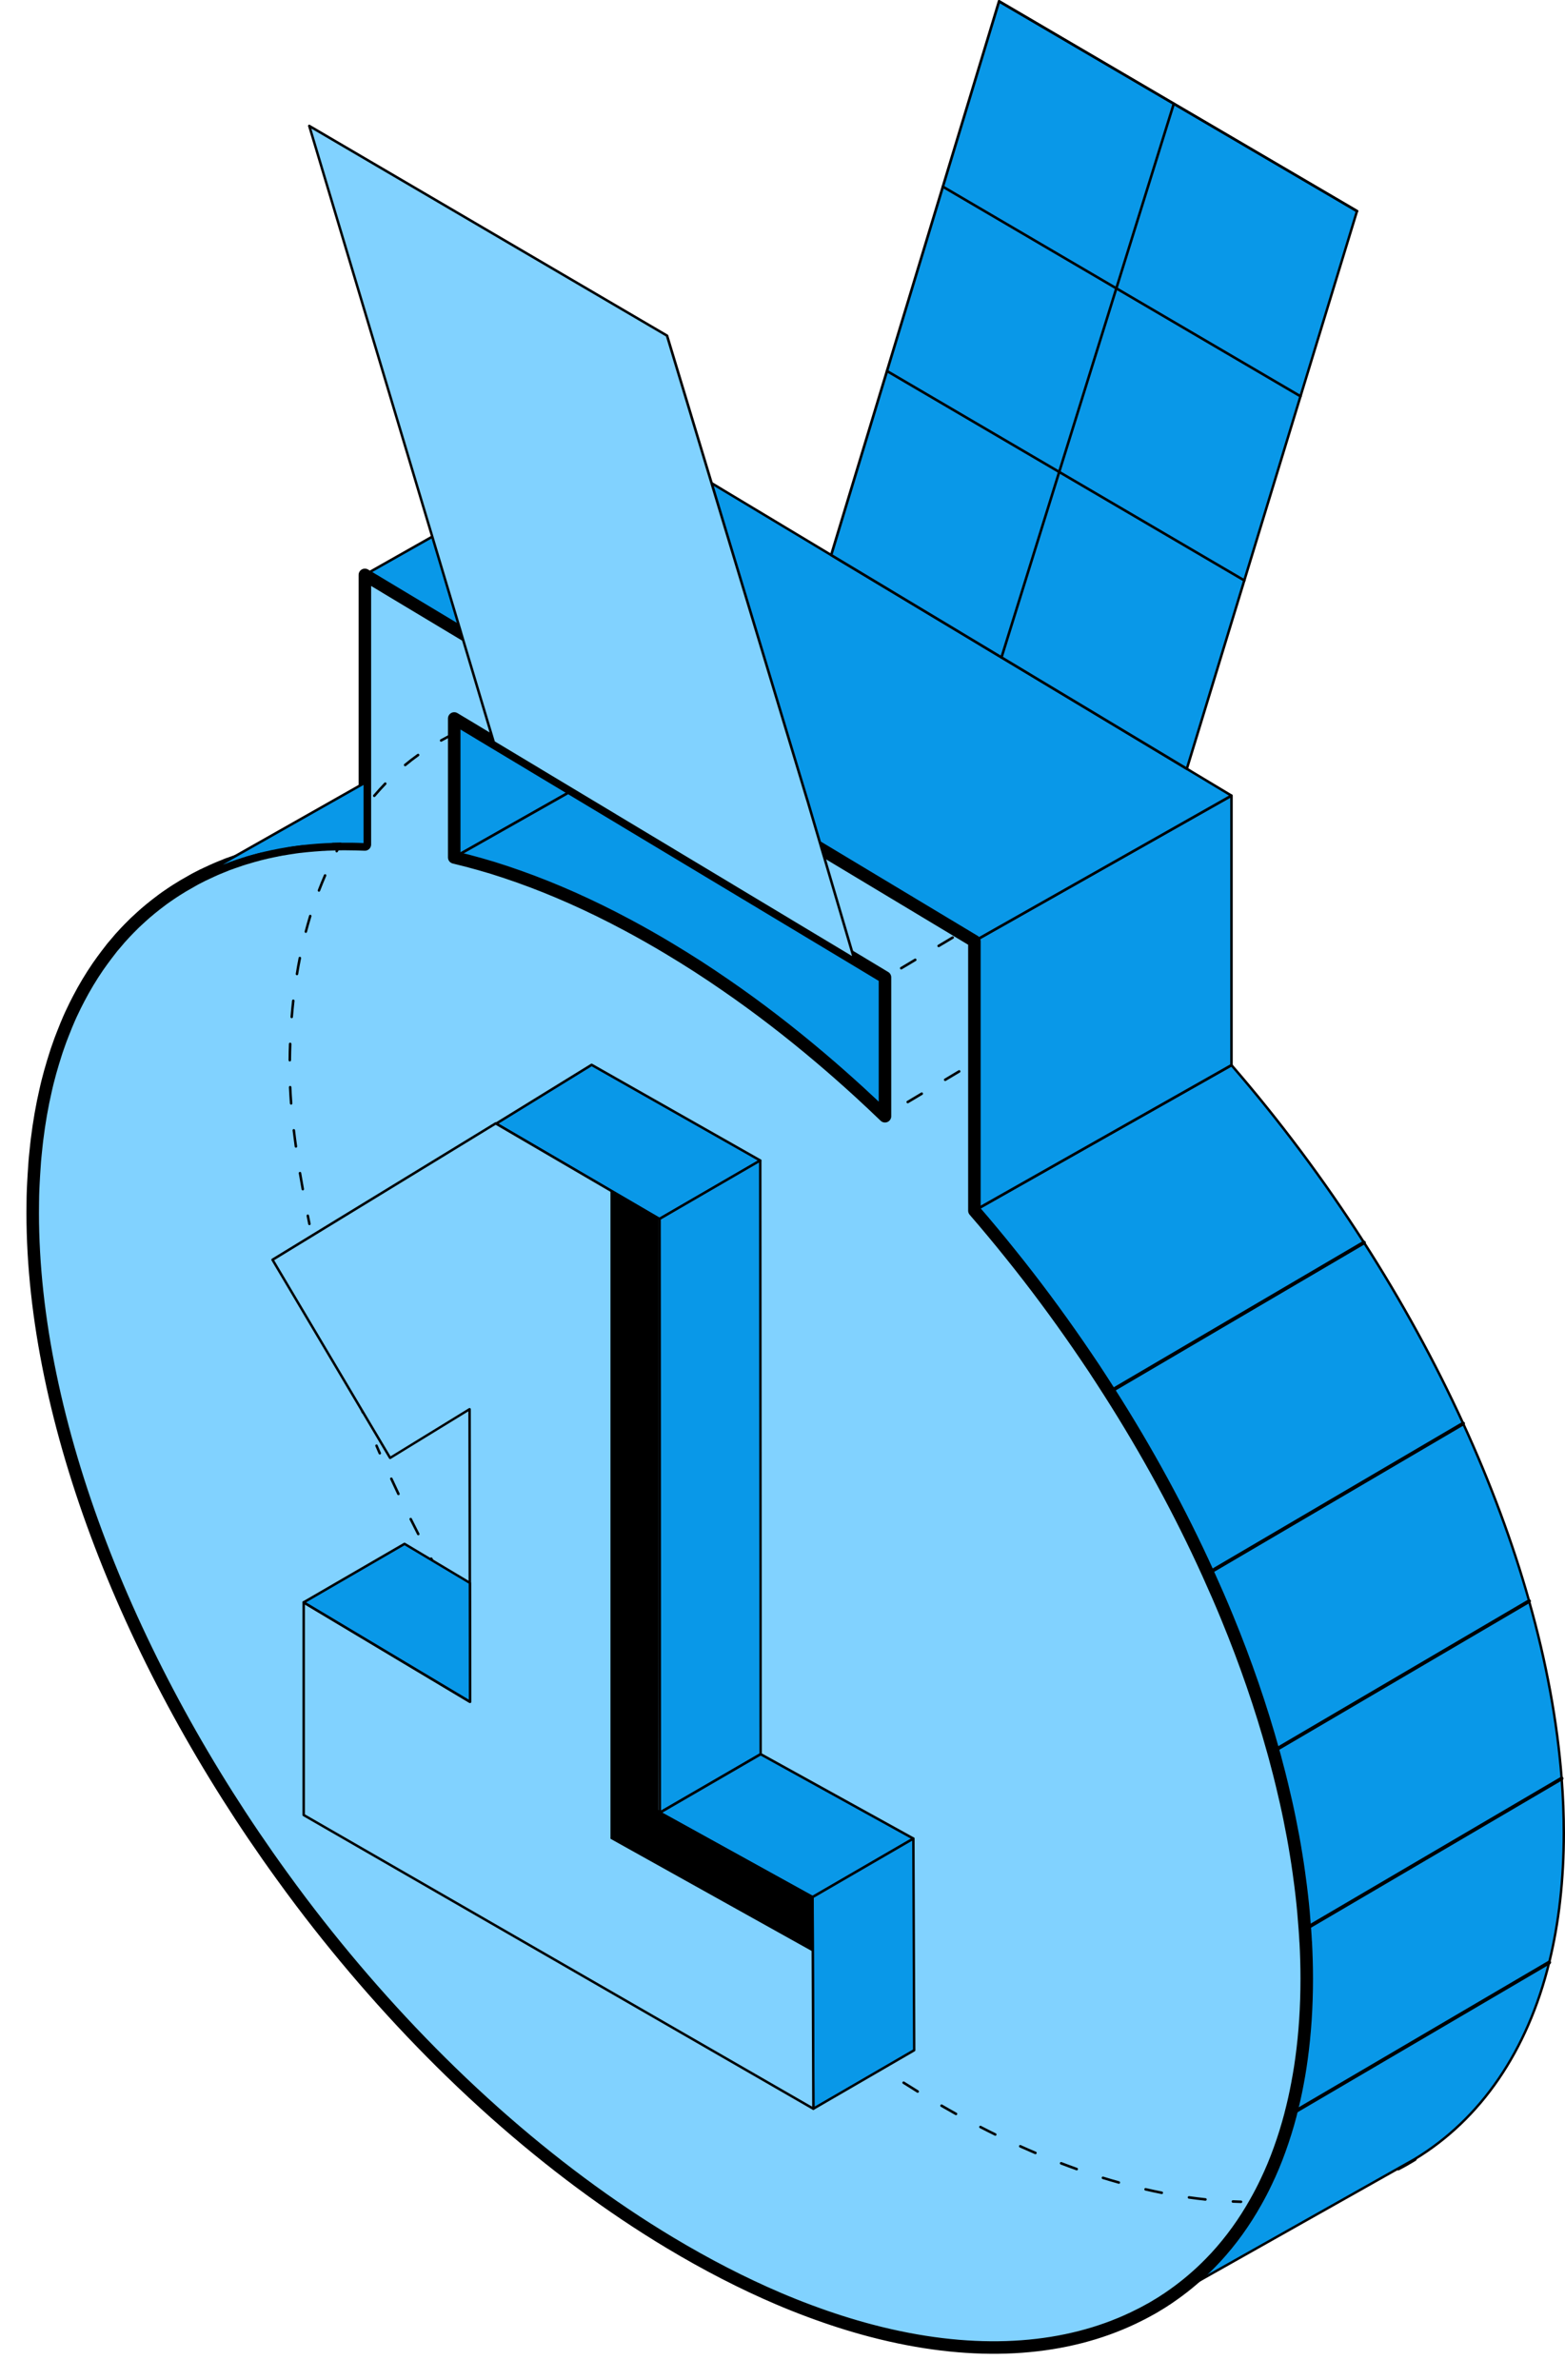 <?xml version="1.0" encoding="UTF-8"?> <svg xmlns="http://www.w3.org/2000/svg" width="50" height="76" viewBox="0 0 50 76" fill="none"><path d="M44.67 69.308C44.649 69.308 44.63 69.296 44.619 69.276C44.605 69.248 44.614 69.212 44.643 69.196L45.175 68.895C45.203 68.879 45.238 68.889 45.254 68.916C45.27 68.944 45.262 68.98 45.234 68.998C45.054 69.109 44.878 69.21 44.698 69.302C44.69 69.306 44.681 69.308 44.672 69.308H44.67Z" fill="black"></path><path d="M18.313 25.226L14.509 27.379V22.942L14.918 23.187L16.573 24.182L18.313 25.226Z" fill="#0998E8"></path><path d="M14.509 27.419C14.503 27.419 14.495 27.417 14.489 27.413C14.478 27.405 14.47 27.392 14.47 27.379V22.942C14.47 22.927 14.478 22.914 14.489 22.906C14.501 22.899 14.517 22.899 14.53 22.906L18.335 25.19C18.346 25.198 18.354 25.212 18.354 25.226C18.354 25.241 18.346 25.254 18.333 25.261L14.529 27.413C14.529 27.413 14.516 27.419 14.509 27.419ZM14.55 23.013V27.308L18.233 25.225L14.55 23.013Z" fill="black"></path><path d="M28.271 31.209V35.645C26.121 33.572 23.806 31.751 21.39 30.302C18.976 28.849 16.659 27.888 14.511 27.379L18.315 25.226L28.273 31.209H28.271Z" fill="#0998E8"></path><path d="M28.271 35.685C28.261 35.685 28.252 35.681 28.244 35.675C26.037 33.546 23.724 31.75 21.369 30.336C19.017 28.922 16.707 27.94 14.5 27.419C14.484 27.415 14.471 27.401 14.47 27.384C14.469 27.366 14.475 27.351 14.49 27.343L18.294 25.19C18.307 25.183 18.322 25.183 18.334 25.19L28.291 31.172C28.303 31.18 28.311 31.194 28.311 31.207V35.644C28.311 35.66 28.302 35.675 28.286 35.681C28.28 35.684 28.275 35.684 28.27 35.684L28.271 35.685ZM14.62 27.363C16.802 27.892 19.088 28.868 21.41 30.266C23.747 31.669 26.041 33.446 28.23 35.549V31.231L18.312 25.273L14.618 27.363H14.62Z" fill="black"></path><path d="M49.963 58.535C49.963 60.048 49.803 61.427 49.498 62.665C48.784 65.562 47.284 67.685 45.202 68.948L44.669 69.25H44.666L37.263 73.422C38.42 72.658 39.383 71.618 40.116 70.314C40.584 69.487 40.957 68.555 41.228 67.52C41.566 66.229 41.746 64.784 41.746 63.185C41.746 62.665 41.727 62.139 41.689 61.607C41.562 59.768 41.215 57.86 40.677 55.927C40.156 54.043 39.453 52.135 38.593 50.245C37.701 48.282 36.642 46.338 35.442 44.456C34.153 42.434 32.703 40.485 31.126 38.664L39.343 34.017C40.888 35.799 42.309 37.706 43.578 39.682C44.783 41.561 45.849 43.501 46.746 45.462C47.612 47.349 48.322 49.25 48.853 51.131C49.397 53.058 49.753 54.959 49.892 56.794C49.938 57.384 49.961 57.965 49.961 58.537L49.963 58.535Z" fill="#0998E8"></path><path d="M37.263 73.461C37.249 73.461 37.236 73.454 37.228 73.441C37.218 73.422 37.223 73.398 37.24 73.386C38.401 72.62 39.356 71.578 40.08 70.291C40.548 69.463 40.92 68.528 41.187 67.509C41.187 67.508 41.187 67.507 41.187 67.504C41.53 66.198 41.703 64.744 41.703 63.181C41.703 62.664 41.685 62.134 41.647 61.606C41.521 59.801 41.181 57.893 40.636 55.934C40.121 54.072 39.421 52.163 38.554 50.257C37.67 48.31 36.611 46.363 35.406 44.472C34.109 42.438 32.658 40.492 31.094 38.686C31.086 38.676 31.082 38.664 31.085 38.653C31.087 38.641 31.094 38.63 31.105 38.624L39.322 33.976C39.339 33.966 39.359 33.97 39.372 33.985C40.907 35.756 42.333 37.664 43.61 39.655C44.821 41.541 45.888 43.488 46.781 45.44C47.655 47.343 48.365 49.253 48.89 51.116C48.89 51.12 48.892 51.124 48.892 51.127C49.444 53.075 49.793 54.982 49.931 56.788C49.977 57.376 50 57.962 50 58.533C50 60.024 49.843 61.416 49.533 62.672C48.834 65.513 47.341 67.693 45.219 68.98L37.279 73.454C37.279 73.454 37.265 73.46 37.259 73.46L37.263 73.461ZM41.267 67.523C41.267 67.523 41.267 67.525 41.267 67.527C40.999 68.553 40.623 69.496 40.151 70.331C39.545 71.407 38.779 72.313 37.868 73.032L45.183 68.911C47.286 67.636 48.766 65.473 49.459 62.655C49.767 61.404 49.923 60.017 49.923 58.533C49.923 57.964 49.9 57.378 49.855 56.793C49.717 54.994 49.367 53.091 48.817 51.139C48.817 51.135 48.816 51.131 48.816 51.128C48.292 49.28 47.584 47.374 46.713 45.475C45.821 43.527 44.756 41.584 43.547 39.701C42.278 37.722 40.862 35.827 39.338 34.065L31.191 38.672C32.745 40.47 34.186 42.407 35.477 44.431C36.683 46.325 37.744 48.274 38.631 50.225C39.499 52.135 40.201 54.048 40.718 55.914C41.264 57.878 41.605 59.792 41.731 61.603C41.769 62.134 41.787 62.664 41.787 63.183C41.787 64.753 41.613 66.213 41.27 67.524L41.267 67.523Z" fill="black"></path><path d="M39.345 25.406V34.013L31.128 38.66V30.054L33.75 28.571L36.491 27.02L39.345 25.406Z" fill="#0998E8"></path><path d="M31.126 38.702C31.12 38.702 31.112 38.7 31.107 38.696C31.095 38.69 31.087 38.675 31.087 38.662V30.055C31.087 30.04 31.095 30.027 31.108 30.019L39.325 25.372C39.337 25.365 39.353 25.365 39.365 25.372C39.377 25.38 39.385 25.393 39.385 25.406V34.013C39.385 34.028 39.377 34.041 39.364 34.049L31.146 38.696C31.146 38.696 31.133 38.702 31.126 38.702ZM31.167 30.078V38.591L39.304 33.989V25.476L31.167 30.078Z" fill="black"></path><path d="M39.345 25.406L36.491 27.02L33.749 28.571L31.128 30.054L30.733 29.818L20.775 23.835L19.035 22.788L18.286 22.339L11.654 18.357L19.872 13.708L39.345 25.406Z" fill="#0998E8"></path><path d="M31.126 30.095C31.119 30.095 31.112 30.094 31.105 30.09L11.633 18.393C11.621 18.385 11.613 18.372 11.613 18.357C11.613 18.342 11.621 18.329 11.634 18.322L19.852 13.675C19.865 13.668 19.879 13.668 19.891 13.675L39.363 25.372C39.375 25.38 39.383 25.393 39.383 25.408C39.383 25.422 39.375 25.436 39.362 25.442L31.144 30.09C31.144 30.09 31.131 30.095 31.125 30.095H31.126ZM11.734 18.358L31.126 30.007L39.263 25.405L19.872 13.756L11.734 18.358Z" fill="black"></path><path d="M41.714 62.003C41.708 61.871 41.699 61.739 41.689 61.606C41.664 61.246 41.632 60.884 41.59 60.522C41.567 60.317 41.541 60.113 41.512 59.909C41.509 59.879 41.504 59.847 41.5 59.816C41.473 59.612 41.44 59.408 41.407 59.204C41.348 58.833 41.278 58.46 41.202 58.086C41.13 57.729 41.048 57.369 40.961 57.009C40.904 56.767 40.842 56.528 40.777 56.286C40.747 56.165 40.713 56.045 40.679 55.923C40.287 54.51 39.796 53.083 39.21 51.66C39.112 51.424 39.014 51.187 38.91 50.95C38.806 50.715 38.701 50.477 38.595 50.241C37.704 48.275 36.644 46.332 35.444 44.451C35.282 44.197 35.117 43.945 34.954 43.695C34.787 43.445 34.618 43.197 34.448 42.949C33.764 41.958 33.044 40.987 32.288 40.049C32.101 39.814 31.909 39.581 31.716 39.349C31.524 39.117 31.329 38.889 31.131 38.66V30.054H31.13L30.737 29.818L26.266 27.132L20.778 23.835L19.037 22.79L18.288 22.34H18.287L14.733 20.205L11.657 18.358V26.966C11.47 26.959 11.282 26.953 11.097 26.953C11.067 26.952 11.035 26.952 11.005 26.952C10.966 26.952 10.926 26.953 10.887 26.953H10.885C10.792 26.954 10.7 26.956 10.608 26.96C10.599 26.96 10.591 26.961 10.583 26.961L10.491 26.964H10.469C10.425 26.966 10.383 26.969 10.34 26.972C10.329 26.972 10.318 26.972 10.306 26.973C10.289 26.973 10.273 26.974 10.257 26.976L10.132 26.985C10.097 26.988 10.064 26.992 10.026 26.993C10.023 26.994 10.018 26.994 10.015 26.994C9.969 26.997 9.923 27.003 9.877 27.006C9.86 27.006 9.843 27.008 9.829 27.011C9.785 27.013 9.743 27.018 9.7 27.024C9.692 27.024 9.684 27.025 9.678 27.026C9.647 27.028 9.62 27.033 9.59 27.036C9.58 27.036 9.57 27.037 9.561 27.038C9.483 27.048 9.404 27.058 9.325 27.072C9.312 27.073 9.298 27.075 9.286 27.078C9.223 27.087 9.161 27.096 9.101 27.108C9.085 27.11 9.072 27.113 9.057 27.116C9.046 27.117 9.035 27.12 9.023 27.12C9.022 27.121 9.021 27.121 9.019 27.121C8.986 27.125 8.956 27.131 8.926 27.139C8.893 27.142 8.863 27.149 8.831 27.157C8.756 27.171 8.683 27.186 8.608 27.204C8.555 27.213 8.505 27.225 8.454 27.239C8.424 27.245 8.394 27.251 8.365 27.26C8.31 27.272 8.256 27.285 8.202 27.303C8.128 27.321 8.055 27.341 7.982 27.364C7.973 27.364 7.964 27.367 7.956 27.371C7.952 27.372 7.947 27.372 7.944 27.375C7.94 27.376 7.935 27.377 7.931 27.38L7.863 27.399C7.839 27.405 7.818 27.411 7.797 27.419C7.76 27.429 7.725 27.44 7.689 27.453C7.672 27.459 7.656 27.464 7.641 27.471C7.622 27.477 7.603 27.483 7.584 27.489C7.538 27.505 7.491 27.52 7.445 27.537C7.429 27.54 7.416 27.547 7.402 27.553C7.374 27.563 7.346 27.572 7.319 27.583C7.316 27.583 7.315 27.584 7.311 27.584C7.289 27.593 7.265 27.601 7.24 27.611C7.22 27.62 7.202 27.628 7.182 27.636C7.099 27.669 7.016 27.701 6.935 27.736C6.91 27.745 6.884 27.756 6.859 27.769C6.852 27.771 6.846 27.775 6.839 27.779C6.821 27.788 6.801 27.796 6.781 27.804C6.763 27.812 6.743 27.82 6.725 27.831C6.651 27.864 6.579 27.897 6.507 27.933C6.491 27.937 6.478 27.945 6.463 27.953C6.398 27.984 6.332 28.019 6.267 28.053C6.246 28.064 6.224 28.075 6.203 28.088L5.844 28.293C5.776 28.333 5.705 28.377 5.637 28.421C5.57 28.465 5.501 28.508 5.434 28.555C5.278 28.659 5.125 28.771 4.977 28.888C4.86 28.979 4.747 29.073 4.635 29.169C4.591 29.208 4.545 29.248 4.5 29.29C4.371 29.404 4.245 29.526 4.124 29.651C4.086 29.691 4.048 29.732 4.008 29.772C3.998 29.782 3.989 29.792 3.979 29.803C3.94 29.843 3.902 29.887 3.862 29.931C3.836 29.958 3.811 29.986 3.789 30.015C3.723 30.09 3.659 30.166 3.594 30.244H3.593C3.527 30.327 3.463 30.41 3.4 30.494C3.354 30.555 3.307 30.616 3.262 30.68C3.216 30.743 3.171 30.806 3.127 30.87C2.906 31.193 2.701 31.533 2.513 31.894C2.476 31.966 2.439 32.039 2.402 32.111C2.31 32.297 2.221 32.487 2.14 32.685C2.123 32.725 2.104 32.767 2.09 32.807C2.059 32.88 2.032 32.949 2.004 33.022C1.952 33.152 1.903 33.284 1.857 33.42C1.824 33.51 1.794 33.602 1.765 33.696C1.739 33.776 1.714 33.856 1.69 33.937C1.628 34.138 1.572 34.345 1.519 34.554C1.5 34.637 1.477 34.721 1.46 34.805C1.342 35.312 1.25 35.843 1.182 36.397C1.175 36.452 1.168 36.508 1.163 36.564C1.15 36.685 1.136 36.808 1.125 36.931C1.116 37.022 1.108 37.114 1.103 37.204C1.095 37.303 1.09 37.402 1.083 37.502C1.076 37.602 1.071 37.7 1.066 37.802C1.059 37.928 1.055 38.054 1.051 38.182C1.05 38.25 1.049 38.319 1.048 38.388C1.046 38.502 1.045 38.618 1.045 38.733C1.045 45.403 4.16 53.207 8.997 59.887C9.199 60.168 9.407 60.448 9.615 60.725C11.077 62.66 12.686 64.49 14.399 66.157C14.866 66.612 15.342 67.053 15.824 67.483C17.596 69.056 19.463 70.453 21.396 71.613C22.578 72.322 23.735 72.916 24.86 73.396C25.199 73.541 25.533 73.674 25.864 73.797C26.528 74.045 27.18 74.253 27.817 74.421C28.03 74.477 28.24 74.529 28.451 74.576C31.426 75.247 34.074 75.036 36.208 74.02C36.301 73.976 36.395 73.929 36.487 73.882C36.575 73.836 36.663 73.789 36.749 73.74C36.752 73.74 36.753 73.738 36.757 73.737C36.843 73.69 36.928 73.638 37.012 73.586C37.014 73.586 37.015 73.586 37.016 73.585C37.102 73.533 37.184 73.48 37.267 73.424H37.269C37.269 73.424 37.274 73.421 37.276 73.42C37.345 73.373 37.414 73.326 37.481 73.278C37.906 72.978 38.304 72.639 38.669 72.265C38.731 72.202 38.792 72.138 38.852 72.073C39.329 71.554 39.754 70.967 40.12 70.315C40.237 70.108 40.349 69.895 40.453 69.674C40.611 69.346 40.755 69.002 40.884 68.641C41.014 68.281 41.131 67.908 41.232 67.521V67.517C41.316 67.197 41.391 66.865 41.454 66.524C41.487 66.35 41.517 66.178 41.544 66.002C41.557 65.916 41.57 65.826 41.582 65.738C41.692 64.936 41.749 64.086 41.749 63.186C41.749 62.797 41.738 62.403 41.716 62.006L41.714 62.003ZM14.753 23.087L14.919 23.187H14.92L15.781 23.706L16.576 24.183L18.317 25.228L27.293 30.619L28.274 31.21V35.645C28.006 35.387 27.734 35.132 27.46 34.88C27.048 34.504 26.633 34.137 26.211 33.78C25.228 32.947 24.218 32.169 23.183 31.457C22.889 31.254 22.593 31.056 22.294 30.863C21.994 30.671 21.696 30.484 21.393 30.303C21.393 30.303 21.392 30.303 21.392 30.302C20.94 30.031 20.491 29.776 20.045 29.538C18.858 28.903 17.697 28.389 16.574 27.991C16.293 27.891 16.015 27.799 15.739 27.713C15.601 27.671 15.463 27.631 15.326 27.592C15.053 27.515 14.782 27.444 14.512 27.38V22.943L14.753 23.088V23.087Z" fill="#81D2FF" stroke="black" stroke-width="0.4" stroke-linecap="round" stroke-linejoin="round"></path><path d="M11.654 24.997V26.964C11.393 26.952 11.136 26.948 10.884 26.951C9.158 26.971 7.602 27.344 6.262 28.049L11.655 24.997H11.654Z" fill="#0998E8"></path><path d="M6.262 28.091C6.248 28.091 6.235 28.083 6.227 28.069C6.216 28.049 6.223 28.025 6.242 28.015L11.636 24.962C11.649 24.956 11.663 24.956 11.675 24.962C11.687 24.969 11.695 24.983 11.695 24.997V26.964C11.695 26.974 11.691 26.985 11.683 26.993C11.675 27.001 11.663 27.006 11.653 27.004C11.403 26.992 11.146 26.988 10.884 26.991C9.17 27.011 7.621 27.379 6.279 28.085C6.274 28.088 6.267 28.089 6.261 28.089L6.262 28.091ZM11.615 25.066L7.116 27.613C8.254 27.163 9.517 26.927 10.884 26.91C11.131 26.908 11.377 26.91 11.615 26.922V25.067V25.066Z" fill="black"></path><path d="M35.442 44.511C35.422 44.511 35.402 44.5 35.391 44.481C35.375 44.453 35.384 44.416 35.411 44.4L43.549 39.626C43.576 39.61 43.613 39.619 43.629 39.647C43.645 39.675 43.636 39.713 43.608 39.729L35.471 44.503C35.462 44.508 35.451 44.511 35.442 44.511Z" fill="black"></path><path d="M38.593 50.301C38.573 50.301 38.554 50.291 38.542 50.272C38.526 50.244 38.535 50.206 38.563 50.19L46.717 45.407C46.745 45.391 46.782 45.4 46.797 45.428C46.813 45.456 46.804 45.494 46.776 45.51L38.622 50.293C38.613 50.298 38.602 50.301 38.593 50.301Z" fill="black"></path><path d="M40.677 55.983C40.657 55.983 40.638 55.973 40.626 55.954C40.61 55.926 40.619 55.889 40.647 55.873L48.818 51.08C48.852 51.053 48.912 51.08 48.912 51.127C48.912 51.148 48.901 51.169 48.883 51.18L40.705 55.975C40.696 55.981 40.685 55.983 40.676 55.983H40.677Z" fill="black"></path><path d="M41.689 61.664C41.669 61.664 41.649 61.654 41.638 61.635C41.622 61.607 41.631 61.569 41.659 61.553L49.864 56.741C49.892 56.725 49.929 56.734 49.944 56.762C49.96 56.79 49.951 56.827 49.923 56.843L41.718 61.656C41.709 61.661 41.698 61.664 41.689 61.664Z" fill="black"></path><path d="M41.228 67.576C41.195 67.576 41.169 67.551 41.169 67.517C41.169 67.496 41.179 67.475 41.198 67.464L49.463 62.617C49.497 62.591 49.556 62.617 49.556 62.663C49.556 62.686 49.545 62.706 49.527 62.717L41.262 67.564C41.253 67.572 41.24 67.576 41.227 67.576H41.228Z" fill="black"></path><path d="M28.793 30.958C28.779 30.958 28.766 30.951 28.758 30.938C28.746 30.918 28.753 30.894 28.772 30.882L29.22 30.615C29.24 30.603 29.264 30.61 29.276 30.63C29.287 30.65 29.281 30.674 29.261 30.686L28.813 30.953C28.813 30.953 28.8 30.958 28.793 30.958ZM29.989 30.247C29.975 30.247 29.962 30.24 29.954 30.227C29.942 30.207 29.948 30.183 29.968 30.171L30.416 29.904C30.436 29.892 30.46 29.899 30.471 29.919C30.483 29.939 30.477 29.963 30.457 29.975L30.009 30.242C30.009 30.242 29.996 30.247 29.989 30.247Z" fill="black"></path><path d="M29.001 35.232C28.987 35.232 28.974 35.225 28.966 35.212C28.954 35.192 28.961 35.168 28.98 35.156L29.428 34.889C29.448 34.877 29.472 34.884 29.484 34.904C29.495 34.924 29.489 34.948 29.469 34.96L29.021 35.227C29.021 35.227 29.008 35.232 29.001 35.232ZM30.197 34.521C30.183 34.521 30.17 34.514 30.162 34.501C30.15 34.481 30.157 34.457 30.176 34.445L30.624 34.178C30.644 34.166 30.668 34.173 30.68 34.193C30.691 34.213 30.685 34.237 30.665 34.249L30.217 34.516C30.217 34.516 30.204 34.521 30.197 34.521Z" fill="black"></path><path d="M11.957 25.453C11.948 25.453 11.939 25.45 11.931 25.442C11.914 25.428 11.912 25.401 11.927 25.385C12.045 25.246 12.165 25.116 12.28 24.995C12.296 24.98 12.321 24.98 12.337 24.995C12.353 25.012 12.353 25.037 12.337 25.053C12.223 25.173 12.104 25.302 11.987 25.44C11.979 25.449 11.968 25.453 11.957 25.453ZM12.944 24.469C12.932 24.469 12.92 24.463 12.913 24.454C12.898 24.437 12.901 24.411 12.918 24.397C13.052 24.286 13.191 24.178 13.334 24.077C13.353 24.063 13.378 24.069 13.391 24.086C13.404 24.105 13.399 24.13 13.382 24.143C13.241 24.243 13.102 24.35 12.97 24.461C12.963 24.467 12.953 24.47 12.945 24.47L12.944 24.469ZM14.094 23.687C14.079 23.687 14.066 23.679 14.059 23.666C14.048 23.646 14.055 23.622 14.074 23.61C14.152 23.566 14.232 23.523 14.313 23.481C14.333 23.47 14.358 23.478 14.367 23.498C14.378 23.518 14.37 23.543 14.35 23.553C14.269 23.595 14.19 23.638 14.112 23.681C14.106 23.685 14.099 23.686 14.093 23.686L14.094 23.687Z" fill="black"></path><path d="M11.59 45.138C11.574 45.138 11.558 45.128 11.553 45.112C11.489 44.948 11.424 44.784 11.363 44.62C11.355 44.599 11.365 44.575 11.386 44.567C11.407 44.559 11.431 44.569 11.439 44.591C11.501 44.755 11.565 44.917 11.629 45.082C11.637 45.103 11.628 45.127 11.607 45.135C11.602 45.136 11.596 45.138 11.592 45.138H11.59ZM11.096 43.823C11.079 43.823 11.064 43.812 11.058 43.796C10.998 43.629 10.941 43.464 10.884 43.297C10.876 43.276 10.888 43.253 10.909 43.245C10.93 43.237 10.953 43.249 10.96 43.271C11.017 43.436 11.075 43.601 11.133 43.768C11.14 43.789 11.13 43.813 11.109 43.82C11.105 43.821 11.1 43.823 11.096 43.823ZM10.65 42.49C10.633 42.49 10.617 42.48 10.612 42.462C10.56 42.294 10.508 42.126 10.458 41.958C10.452 41.937 10.464 41.914 10.486 41.908C10.507 41.901 10.529 41.913 10.536 41.936C10.586 42.104 10.637 42.272 10.69 42.44C10.696 42.461 10.684 42.484 10.663 42.49C10.659 42.49 10.655 42.492 10.652 42.492L10.65 42.49ZM10.257 41.141C10.239 41.141 10.223 41.129 10.218 41.11C10.172 40.94 10.127 40.769 10.085 40.599C10.08 40.578 10.093 40.556 10.114 40.55C10.136 40.545 10.157 40.558 10.163 40.58C10.206 40.749 10.249 40.919 10.295 41.089C10.301 41.11 10.289 41.133 10.268 41.14C10.264 41.14 10.261 41.141 10.257 41.141Z" fill="black"></path><path d="M35.966 74.166C35.95 74.166 35.936 74.157 35.929 74.142C35.92 74.121 35.929 74.097 35.95 74.089C36.029 74.055 36.108 74.019 36.186 73.981C36.205 73.972 36.23 73.981 36.239 74.001C36.249 74.021 36.239 74.046 36.22 74.056C36.141 74.093 36.062 74.129 35.982 74.165C35.977 74.168 35.971 74.169 35.966 74.169V74.166Z" fill="black"></path><path d="M31.896 75C31.874 75 31.857 74.983 31.855 74.96C31.855 74.937 31.872 74.919 31.895 74.919C32.071 74.916 32.246 74.911 32.415 74.901C32.436 74.901 32.456 74.917 32.457 74.94C32.457 74.963 32.441 74.981 32.419 74.983C32.248 74.992 32.072 74.997 31.895 75H31.896ZM31.025 74.981H31.022C30.849 74.972 30.673 74.959 30.499 74.943C30.477 74.94 30.461 74.921 30.462 74.899C30.464 74.876 30.485 74.859 30.506 74.861C30.678 74.877 30.854 74.889 31.026 74.899C31.048 74.899 31.066 74.919 31.064 74.941C31.064 74.963 31.046 74.98 31.023 74.98L31.025 74.981ZM33.285 74.903C33.265 74.903 33.248 74.888 33.246 74.867C33.243 74.844 33.259 74.824 33.28 74.821C33.453 74.799 33.627 74.772 33.794 74.741C33.816 74.737 33.837 74.752 33.841 74.775C33.845 74.797 33.831 74.819 33.808 74.823C33.639 74.853 33.465 74.88 33.29 74.904C33.289 74.904 33.286 74.904 33.285 74.904V74.903ZM29.638 74.839C29.638 74.839 29.634 74.839 29.632 74.839C29.46 74.813 29.286 74.784 29.115 74.752C29.093 74.748 29.078 74.727 29.082 74.704C29.086 74.681 29.107 74.667 29.13 74.671C29.301 74.701 29.473 74.731 29.644 74.756C29.666 74.76 29.68 74.78 29.678 74.803C29.675 74.823 29.658 74.837 29.638 74.837V74.839ZM34.651 74.631C34.632 74.631 34.616 74.619 34.611 74.6C34.606 74.579 34.618 74.556 34.64 74.549C34.808 74.504 34.977 74.453 35.139 74.399C35.16 74.392 35.183 74.404 35.191 74.425C35.197 74.447 35.185 74.469 35.164 74.477C35 74.532 34.831 74.583 34.661 74.628C34.657 74.628 34.654 74.629 34.651 74.629V74.631ZM28.269 74.573C28.269 74.573 28.262 74.573 28.26 74.573C28.09 74.533 27.919 74.491 27.751 74.445C27.73 74.44 27.717 74.417 27.722 74.395C27.727 74.372 27.75 74.36 27.772 74.365C27.939 74.409 28.11 74.453 28.278 74.492C28.3 74.497 28.314 74.519 28.308 74.541C28.304 74.56 28.287 74.573 28.269 74.573ZM26.925 74.203C26.925 74.203 26.917 74.203 26.913 74.201C26.747 74.149 26.582 74.095 26.415 74.037C26.394 74.031 26.382 74.007 26.39 73.985C26.396 73.964 26.42 73.952 26.441 73.96C26.608 74.017 26.772 74.071 26.938 74.123C26.959 74.129 26.971 74.152 26.964 74.173C26.959 74.191 26.943 74.203 26.926 74.203H26.925ZM25.608 73.74C25.608 73.74 25.599 73.74 25.593 73.737C25.432 73.674 25.269 73.609 25.106 73.543C25.085 73.534 25.076 73.51 25.083 73.489C25.091 73.468 25.115 73.459 25.136 73.466C25.299 73.533 25.461 73.599 25.621 73.66C25.642 73.668 25.652 73.692 25.645 73.713C25.638 73.729 25.623 73.74 25.606 73.74H25.608ZM24.32 73.198C24.32 73.198 24.309 73.198 24.303 73.194C24.145 73.122 23.986 73.049 23.827 72.973C23.807 72.964 23.798 72.94 23.807 72.918C23.817 72.898 23.84 72.889 23.861 72.898C24.02 72.974 24.178 73.048 24.336 73.12C24.355 73.129 24.365 73.153 24.355 73.174C24.349 73.189 24.334 73.198 24.319 73.198H24.32ZM23.064 72.588C23.064 72.588 23.052 72.586 23.045 72.584C22.891 72.504 22.736 72.422 22.581 72.338C22.561 72.328 22.554 72.302 22.564 72.282C22.575 72.262 22.6 72.254 22.619 72.265C22.774 72.349 22.928 72.43 23.082 72.51C23.102 72.521 23.11 72.545 23.099 72.565C23.092 72.58 23.078 72.588 23.064 72.588ZM21.837 71.916C21.831 71.916 21.824 71.914 21.818 71.91C21.668 71.824 21.519 71.736 21.368 71.646C21.35 71.635 21.341 71.609 21.351 71.59C21.362 71.572 21.384 71.562 21.404 71.573C21.559 71.666 21.707 71.754 21.857 71.84C21.877 71.85 21.883 71.876 21.872 71.896C21.864 71.909 21.851 71.916 21.836 71.916H21.837ZM20.642 71.189C20.634 71.189 20.627 71.187 20.62 71.182C20.473 71.087 20.326 70.993 20.179 70.897C20.16 70.885 20.155 70.859 20.167 70.841C20.179 70.822 20.204 70.817 20.222 70.829C20.368 70.925 20.515 71.021 20.663 71.114C20.681 71.126 20.688 71.151 20.676 71.17C20.668 71.182 20.655 71.189 20.642 71.189ZM19.476 70.413C19.468 70.413 19.46 70.41 19.453 70.406C19.31 70.306 19.167 70.205 19.024 70.103C19.005 70.09 19.001 70.065 19.015 70.046C19.028 70.027 19.053 70.023 19.071 70.037C19.213 70.139 19.356 70.239 19.5 70.339C19.518 70.353 19.523 70.378 19.51 70.397C19.502 70.409 19.489 70.414 19.477 70.414L19.476 70.413ZM18.342 69.591C18.334 69.591 18.325 69.588 18.318 69.583C18.179 69.478 18.04 69.371 17.9 69.264C17.883 69.251 17.879 69.224 17.892 69.207C17.905 69.19 17.93 69.186 17.949 69.199C18.087 69.306 18.226 69.412 18.365 69.518C18.384 69.531 18.386 69.556 18.373 69.575C18.365 69.586 18.354 69.591 18.34 69.591H18.342ZM17.238 68.728C17.229 68.728 17.221 68.726 17.213 68.719C17.076 68.608 16.941 68.498 16.807 68.384C16.79 68.37 16.787 68.344 16.802 68.327C16.816 68.31 16.841 68.307 16.858 68.322C16.993 68.434 17.127 68.546 17.264 68.655C17.281 68.67 17.284 68.695 17.271 68.712C17.263 68.723 17.251 68.728 17.239 68.728H17.238ZM16.164 67.827C16.155 67.827 16.146 67.824 16.138 67.817C16.005 67.703 15.874 67.587 15.742 67.469C15.725 67.455 15.724 67.428 15.738 67.412C15.753 67.395 15.779 67.394 15.795 67.408C15.926 67.525 16.058 67.64 16.189 67.755C16.206 67.769 16.207 67.795 16.193 67.812C16.185 67.822 16.173 67.827 16.163 67.827H16.164ZM15.121 66.889C15.111 66.889 15.101 66.885 15.093 66.879C14.966 66.76 14.838 66.64 14.711 66.519C14.695 66.503 14.694 66.477 14.709 66.461C14.725 66.445 14.75 66.444 14.766 66.46C14.892 66.58 15.02 66.7 15.147 66.819C15.163 66.833 15.164 66.86 15.15 66.876C15.142 66.885 15.131 66.889 15.119 66.889H15.121ZM14.11 65.921C14.1 65.921 14.09 65.917 14.082 65.909C13.958 65.787 13.834 65.662 13.711 65.537C13.695 65.521 13.695 65.496 13.711 65.48C13.726 65.464 13.751 65.464 13.767 65.48C13.891 65.604 14.014 65.728 14.138 65.85C14.153 65.867 14.153 65.892 14.138 65.908C14.13 65.916 14.119 65.92 14.109 65.92L14.11 65.921ZM13.13 64.921C13.119 64.921 13.109 64.917 13.101 64.909C12.98 64.782 12.86 64.654 12.741 64.526C12.725 64.51 12.726 64.484 12.742 64.469C12.758 64.453 12.784 64.454 12.799 64.47C12.918 64.598 13.038 64.726 13.159 64.853C13.174 64.869 13.173 64.896 13.159 64.91C13.151 64.918 13.14 64.922 13.131 64.922L13.13 64.921ZM12.178 63.89C12.168 63.89 12.156 63.886 12.148 63.877C12.031 63.746 11.914 63.614 11.799 63.482C11.784 63.465 11.785 63.44 11.802 63.425C11.819 63.41 11.845 63.411 11.859 63.429C11.975 63.561 12.09 63.693 12.207 63.822C12.222 63.838 12.22 63.865 12.205 63.88C12.197 63.886 12.188 63.89 12.177 63.89H12.178ZM11.257 62.83C11.245 62.83 11.235 62.825 11.227 62.815C11.114 62.681 11.001 62.546 10.889 62.41C10.875 62.393 10.877 62.367 10.894 62.353C10.911 62.338 10.936 62.341 10.951 62.358C11.063 62.493 11.176 62.629 11.289 62.762C11.303 62.779 11.302 62.805 11.285 62.819C11.277 62.826 11.268 62.829 11.258 62.829L11.257 62.83ZM10.366 61.743C10.354 61.743 10.342 61.738 10.335 61.728C10.225 61.591 10.116 61.453 10.007 61.314C9.994 61.296 9.997 61.27 10.014 61.256C10.031 61.243 10.057 61.246 10.07 61.263C10.178 61.402 10.287 61.541 10.396 61.678C10.411 61.695 10.408 61.721 10.39 61.735C10.382 61.742 10.374 61.745 10.365 61.745L10.366 61.743ZM9.505 60.63C9.493 60.63 9.482 60.624 9.474 60.614C9.367 60.472 9.262 60.331 9.158 60.19C9.145 60.171 9.149 60.146 9.166 60.132C9.183 60.119 9.21 60.123 9.223 60.14C9.327 60.282 9.432 60.423 9.538 60.564C9.551 60.582 9.549 60.608 9.53 60.622C9.522 60.627 9.514 60.63 9.505 60.63ZM8.675 59.491C8.662 59.491 8.65 59.486 8.642 59.474C8.539 59.33 8.438 59.184 8.338 59.04C8.325 59.021 8.33 58.996 8.348 58.983C8.366 58.969 8.391 58.975 8.404 58.993C8.504 59.139 8.605 59.283 8.708 59.427C8.721 59.446 8.717 59.471 8.698 59.484C8.692 59.489 8.683 59.492 8.675 59.492V59.491ZM7.876 58.327C7.863 58.327 7.849 58.32 7.843 58.309C7.744 58.163 7.648 58.015 7.551 57.867C7.539 57.848 7.545 57.822 7.563 57.81C7.581 57.798 7.606 57.804 7.619 57.822C7.715 57.971 7.813 58.117 7.91 58.265C7.922 58.284 7.918 58.309 7.899 58.323C7.893 58.328 7.885 58.329 7.877 58.329L7.876 58.327ZM7.11 57.138C7.096 57.138 7.083 57.132 7.075 57.12C6.982 56.97 6.889 56.82 6.798 56.67C6.786 56.652 6.793 56.626 6.811 56.614C6.83 56.602 6.855 56.609 6.866 56.628C6.958 56.777 7.05 56.928 7.144 57.077C7.156 57.096 7.15 57.121 7.131 57.133C7.124 57.137 7.116 57.14 7.11 57.14V57.138ZM6.38 55.933C6.367 55.933 6.353 55.926 6.346 55.913C6.257 55.761 6.169 55.608 6.082 55.456C6.071 55.435 6.078 55.411 6.096 55.4C6.115 55.388 6.14 55.395 6.152 55.414C6.238 55.568 6.326 55.719 6.416 55.871C6.428 55.892 6.421 55.916 6.401 55.928C6.395 55.932 6.388 55.933 6.38 55.933ZM5.686 54.706C5.672 54.706 5.659 54.698 5.651 54.685C5.567 54.53 5.483 54.374 5.4 54.219C5.389 54.199 5.397 54.175 5.416 54.163C5.435 54.153 5.459 54.161 5.471 54.179C5.554 54.335 5.636 54.49 5.722 54.645C5.732 54.665 5.726 54.689 5.706 54.701C5.699 54.705 5.693 54.706 5.686 54.706ZM5.029 53.459C5.015 53.459 5 53.451 4.994 53.437C4.914 53.279 4.835 53.12 4.757 52.963C4.747 52.943 4.756 52.918 4.776 52.908C4.795 52.898 4.82 52.906 4.829 52.927C4.907 53.084 4.986 53.242 5.066 53.399C5.077 53.419 5.069 53.444 5.049 53.454C5.044 53.456 5.037 53.458 5.031 53.458L5.029 53.459ZM4.41 52.191C4.396 52.191 4.381 52.183 4.373 52.168C4.299 52.008 4.225 51.848 4.151 51.687C4.142 51.667 4.151 51.642 4.171 51.632C4.191 51.623 4.216 51.632 4.225 51.652C4.297 51.812 4.372 51.972 4.447 52.132C4.456 52.152 4.447 52.178 4.427 52.187C4.422 52.19 4.416 52.191 4.41 52.191ZM3.832 50.904C3.816 50.904 3.802 50.895 3.795 50.88C3.726 50.717 3.657 50.555 3.589 50.392C3.58 50.371 3.589 50.347 3.61 50.339C3.631 50.331 3.655 50.339 3.663 50.36C3.73 50.523 3.798 50.685 3.869 50.847C3.878 50.868 3.869 50.892 3.848 50.9C3.843 50.903 3.837 50.904 3.832 50.904ZM3.297 49.599C3.281 49.599 3.266 49.589 3.259 49.573C3.195 49.408 3.132 49.242 3.07 49.078C3.062 49.057 3.072 49.033 3.093 49.025C3.114 49.017 3.138 49.028 3.146 49.049C3.208 49.214 3.271 49.378 3.335 49.544C3.343 49.565 3.334 49.589 3.313 49.597C3.308 49.599 3.302 49.6 3.298 49.6L3.297 49.599ZM2.808 48.274C2.791 48.274 2.777 48.264 2.77 48.248C2.712 48.08 2.655 47.913 2.599 47.746C2.593 47.725 2.603 47.702 2.624 47.694C2.645 47.688 2.668 47.698 2.676 47.719C2.731 47.886 2.789 48.053 2.846 48.221C2.854 48.242 2.842 48.265 2.821 48.273C2.817 48.274 2.812 48.276 2.808 48.276V48.274ZM2.368 46.931C2.351 46.931 2.335 46.921 2.33 46.902C2.277 46.733 2.227 46.563 2.179 46.394C2.172 46.373 2.184 46.35 2.206 46.343C2.227 46.337 2.25 46.349 2.256 46.371C2.305 46.541 2.356 46.709 2.407 46.878C2.414 46.899 2.402 46.922 2.381 46.929C2.377 46.929 2.373 46.93 2.369 46.93L2.368 46.931ZM1.982 45.572C1.963 45.572 1.948 45.56 1.942 45.542C1.898 45.37 1.854 45.199 1.812 45.027C1.807 45.006 1.82 44.983 1.841 44.978C1.862 44.972 1.884 44.986 1.89 45.007C1.932 45.178 1.975 45.348 2.02 45.52C2.025 45.542 2.013 45.565 1.991 45.571C1.987 45.571 1.984 45.571 1.98 45.571L1.982 45.572ZM1.653 44.198C1.635 44.198 1.618 44.184 1.614 44.166C1.576 43.992 1.54 43.819 1.506 43.645C1.502 43.623 1.515 43.602 1.537 43.597C1.56 43.593 1.581 43.607 1.585 43.63C1.619 43.801 1.654 43.975 1.693 44.148C1.698 44.171 1.683 44.192 1.662 44.198C1.66 44.198 1.657 44.198 1.653 44.198ZM1.388 42.809C1.368 42.809 1.351 42.795 1.348 42.775C1.319 42.6 1.292 42.424 1.267 42.251C1.264 42.228 1.279 42.208 1.301 42.204C1.323 42.201 1.343 42.216 1.347 42.239C1.372 42.412 1.4 42.587 1.428 42.761C1.432 42.784 1.418 42.805 1.396 42.808C1.393 42.808 1.392 42.808 1.389 42.808L1.388 42.809ZM1.192 41.409C1.172 41.409 1.154 41.393 1.152 41.373C1.133 41.196 1.114 41.02 1.099 40.845C1.096 40.822 1.113 40.802 1.135 40.801C1.156 40.8 1.177 40.816 1.179 40.838C1.194 41.013 1.213 41.189 1.233 41.365C1.235 41.388 1.219 41.408 1.197 41.41C1.196 41.41 1.194 41.41 1.192 41.41V41.409ZM1.074 39.999C1.053 39.999 1.034 39.982 1.033 39.961C1.024 39.783 1.016 39.606 1.009 39.43C1.009 39.407 1.026 39.389 1.049 39.387C1.075 39.387 1.089 39.405 1.091 39.427C1.096 39.603 1.104 39.779 1.113 39.956C1.113 39.978 1.097 39.997 1.075 39.998H1.072L1.074 39.999ZM1.041 38.586C1.02 38.589 1 38.567 1 38.545C1.001 38.366 1.005 38.187 1.012 38.014C1.012 37.991 1.032 37.975 1.054 37.974C1.076 37.974 1.093 37.994 1.093 38.017C1.087 38.19 1.083 38.369 1.081 38.546C1.081 38.569 1.063 38.586 1.041 38.586ZM1.103 37.174C1.103 37.174 1.1 37.174 1.099 37.174C1.076 37.172 1.06 37.152 1.062 37.13C1.076 36.952 1.093 36.775 1.113 36.6C1.116 36.578 1.135 36.562 1.158 36.564C1.18 36.567 1.196 36.587 1.193 36.61C1.173 36.783 1.158 36.96 1.143 37.136C1.142 37.158 1.124 37.174 1.103 37.174ZM1.273 35.771C1.273 35.771 1.269 35.771 1.267 35.771C1.244 35.767 1.23 35.745 1.234 35.724C1.263 35.548 1.296 35.372 1.33 35.201C1.334 35.179 1.356 35.165 1.377 35.169C1.4 35.173 1.413 35.196 1.409 35.217C1.375 35.387 1.343 35.563 1.314 35.737C1.31 35.758 1.293 35.772 1.275 35.772L1.273 35.771ZM1.569 34.389C1.569 34.389 1.562 34.389 1.559 34.388C1.537 34.383 1.524 34.36 1.53 34.337C1.576 34.167 1.624 33.995 1.677 33.827C1.683 33.805 1.706 33.793 1.727 33.8C1.748 33.806 1.76 33.829 1.753 33.85C1.702 34.017 1.652 34.188 1.607 34.357C1.602 34.376 1.586 34.388 1.568 34.388L1.569 34.389ZM2.005 33.048C2.005 33.048 1.995 33.048 1.991 33.045C1.97 33.037 1.961 33.013 1.969 32.992C2.033 32.826 2.101 32.661 2.172 32.501C2.181 32.48 2.205 32.472 2.226 32.481C2.246 32.49 2.255 32.514 2.246 32.536C2.175 32.694 2.108 32.858 2.043 33.022C2.037 33.038 2.022 33.048 2.005 33.048ZM2.597 31.769C2.597 31.769 2.584 31.767 2.577 31.764C2.557 31.753 2.551 31.727 2.561 31.707C2.647 31.552 2.736 31.398 2.827 31.249C2.839 31.23 2.863 31.223 2.882 31.235C2.9 31.247 2.907 31.273 2.895 31.291C2.804 31.439 2.715 31.593 2.631 31.746C2.623 31.759 2.61 31.767 2.595 31.767L2.597 31.769ZM3.355 30.585C3.347 30.585 3.338 30.582 3.33 30.577C3.312 30.563 3.309 30.538 3.322 30.519C3.427 30.378 3.539 30.239 3.652 30.105C3.666 30.087 3.691 30.086 3.708 30.101C3.726 30.115 3.727 30.141 3.712 30.158C3.601 30.291 3.49 30.429 3.387 30.569C3.379 30.579 3.367 30.585 3.355 30.585ZM4.28 29.531C4.27 29.531 4.259 29.527 4.251 29.519C4.235 29.503 4.237 29.476 4.251 29.462C4.377 29.339 4.509 29.219 4.642 29.104C4.659 29.09 4.684 29.092 4.698 29.11C4.713 29.127 4.71 29.152 4.693 29.167C4.561 29.28 4.431 29.399 4.306 29.52C4.299 29.529 4.288 29.531 4.279 29.531H4.28ZM5.36 28.64C5.347 28.64 5.335 28.634 5.328 28.623C5.314 28.604 5.32 28.579 5.338 28.566C5.481 28.467 5.63 28.37 5.78 28.279C5.799 28.267 5.823 28.274 5.835 28.294C5.847 28.314 5.84 28.338 5.82 28.35C5.672 28.44 5.525 28.535 5.383 28.634C5.376 28.639 5.368 28.64 5.36 28.64ZM6.568 27.94C6.554 27.94 6.538 27.931 6.531 27.916C6.522 27.896 6.531 27.871 6.551 27.861C6.707 27.787 6.869 27.715 7.032 27.649C7.053 27.642 7.077 27.651 7.085 27.672C7.092 27.694 7.083 27.718 7.062 27.726C6.901 27.791 6.74 27.861 6.585 27.936C6.58 27.939 6.573 27.94 6.568 27.94ZM7.869 27.439C7.852 27.439 7.836 27.427 7.831 27.409C7.824 27.388 7.836 27.365 7.859 27.359C8.024 27.308 8.195 27.263 8.365 27.22C8.387 27.215 8.408 27.228 8.413 27.251C8.418 27.273 8.405 27.295 8.383 27.3C8.213 27.341 8.045 27.388 7.881 27.437C7.877 27.437 7.873 27.439 7.869 27.439ZM9.228 27.131C9.208 27.131 9.191 27.116 9.189 27.096C9.185 27.073 9.2 27.053 9.223 27.049C9.392 27.023 9.567 27 9.743 26.98C9.765 26.977 9.785 26.993 9.788 27.016C9.79 27.039 9.775 27.059 9.752 27.061C9.579 27.08 9.405 27.103 9.236 27.129C9.233 27.129 9.232 27.129 9.229 27.129L9.228 27.131Z" fill="black"></path><path d="M10.758 27.221C10.758 27.221 10.745 27.22 10.738 27.216C10.718 27.205 10.71 27.18 10.722 27.16C10.752 27.103 10.783 27.047 10.814 26.991C10.751 26.991 10.688 26.993 10.625 26.996C10.601 26.996 10.584 26.979 10.583 26.956C10.583 26.933 10.6 26.915 10.622 26.913C10.709 26.911 10.796 26.908 10.883 26.908C10.896 26.908 10.91 26.916 10.918 26.928C10.926 26.941 10.926 26.956 10.918 26.969C10.876 27.045 10.834 27.121 10.793 27.199C10.785 27.212 10.772 27.22 10.758 27.22V27.221Z" fill="black"></path><path d="M9.674 38.013C9.654 38.013 9.638 37.999 9.634 37.979C9.604 37.809 9.574 37.638 9.545 37.468C9.541 37.446 9.556 37.424 9.578 37.422C9.599 37.418 9.621 37.432 9.624 37.455C9.653 37.624 9.682 37.795 9.713 37.965C9.717 37.987 9.703 38.008 9.68 38.013C9.678 38.013 9.675 38.013 9.673 38.013H9.674ZM9.453 36.648C9.433 36.648 9.416 36.634 9.414 36.614C9.39 36.442 9.368 36.27 9.347 36.099C9.344 36.076 9.36 36.056 9.382 36.053C9.403 36.051 9.424 36.067 9.427 36.09C9.447 36.26 9.469 36.431 9.494 36.603C9.496 36.626 9.482 36.646 9.46 36.65C9.458 36.65 9.456 36.65 9.454 36.65L9.453 36.648ZM9.302 35.275C9.281 35.275 9.264 35.259 9.261 35.237C9.248 35.063 9.238 34.888 9.23 34.719C9.23 34.696 9.245 34.677 9.268 34.676C9.287 34.676 9.309 34.692 9.31 34.715C9.318 34.883 9.328 35.056 9.341 35.231C9.343 35.253 9.327 35.273 9.305 35.275H9.302ZM9.257 33.895C9.235 33.895 9.217 33.876 9.218 33.853C9.219 33.678 9.223 33.505 9.23 33.334C9.23 33.312 9.245 33.296 9.272 33.294C9.294 33.294 9.311 33.314 9.311 33.337C9.305 33.508 9.301 33.68 9.299 33.855C9.299 33.877 9.281 33.895 9.259 33.895H9.257ZM9.32 32.514C9.32 32.514 9.318 32.514 9.316 32.514C9.294 32.513 9.278 32.493 9.28 32.47C9.294 32.295 9.311 32.122 9.33 31.953C9.332 31.93 9.352 31.914 9.374 31.917C9.397 31.919 9.412 31.939 9.41 31.962C9.391 32.13 9.374 32.303 9.36 32.477C9.358 32.498 9.34 32.514 9.319 32.514H9.32ZM9.487 31.142C9.487 31.142 9.483 31.142 9.481 31.142C9.458 31.138 9.444 31.117 9.448 31.095C9.475 30.923 9.507 30.751 9.54 30.585C9.544 30.562 9.566 30.549 9.587 30.553C9.609 30.557 9.623 30.579 9.619 30.601C9.586 30.767 9.554 30.938 9.527 31.109C9.524 31.129 9.506 31.143 9.487 31.143V31.142ZM9.772 29.791C9.772 29.791 9.766 29.791 9.762 29.79C9.741 29.785 9.728 29.762 9.733 29.739C9.778 29.57 9.825 29.402 9.874 29.239C9.88 29.218 9.903 29.206 9.924 29.212C9.945 29.219 9.956 29.242 9.95 29.263C9.901 29.424 9.854 29.592 9.809 29.759C9.804 29.778 9.788 29.79 9.77 29.79L9.772 29.791ZM10.192 28.476C10.192 28.476 10.182 28.476 10.177 28.474C10.156 28.466 10.146 28.442 10.153 28.42C10.215 28.259 10.281 28.096 10.349 27.939C10.358 27.918 10.382 27.91 10.402 27.918C10.423 27.927 10.432 27.951 10.423 27.971C10.356 28.127 10.29 28.287 10.228 28.448C10.222 28.464 10.207 28.475 10.19 28.475L10.192 28.476Z" fill="black"></path><path d="M9.885 39.123C9.867 39.123 9.85 39.11 9.846 39.09C9.829 39.003 9.812 38.918 9.795 38.831C9.791 38.809 9.804 38.787 9.826 38.783C9.849 38.779 9.87 38.793 9.873 38.815C9.891 38.902 9.908 38.987 9.925 39.074C9.929 39.097 9.916 39.118 9.893 39.122C9.891 39.122 9.888 39.122 9.885 39.122V39.123Z" fill="black"></path><path d="M12.133 46.447C12.118 46.447 12.103 46.438 12.097 46.423C12.061 46.343 12.027 46.262 11.993 46.182C11.984 46.16 11.993 46.136 12.014 46.128C12.034 46.119 12.059 46.128 12.066 46.15C12.101 46.23 12.136 46.311 12.17 46.391C12.179 46.412 12.17 46.436 12.149 46.444C12.144 46.447 12.139 46.448 12.133 46.448V46.447Z" fill="black"></path><path d="M38.512 70.275C38.512 70.275 38.51 70.275 38.508 70.275C38.336 70.257 38.159 70.235 37.981 70.21C37.959 70.207 37.945 70.186 37.947 70.163C37.95 70.141 37.971 70.126 37.993 70.129C38.169 70.154 38.345 70.175 38.517 70.194C38.54 70.197 38.556 70.216 38.553 70.239C38.55 70.26 38.533 70.275 38.514 70.275H38.512ZM37.118 70.062C37.118 70.062 37.113 70.062 37.11 70.062C36.939 70.028 36.764 69.991 36.591 69.951C36.569 69.946 36.556 69.924 36.561 69.902C36.566 69.879 36.587 69.866 36.609 69.871C36.782 69.911 36.955 69.947 37.126 69.982C37.148 69.986 37.161 70.007 37.157 70.03C37.153 70.05 37.136 70.063 37.118 70.063V70.062ZM35.745 69.734C35.745 69.734 35.738 69.734 35.734 69.732C35.565 69.684 35.392 69.634 35.225 69.583C35.205 69.576 35.193 69.554 35.199 69.532C35.206 69.511 35.228 69.499 35.249 69.506C35.416 69.558 35.587 69.608 35.757 69.655C35.778 69.66 35.791 69.683 35.784 69.706C35.779 69.724 35.763 69.735 35.745 69.735V69.734ZM34.399 69.306C34.399 69.306 34.39 69.306 34.386 69.303C34.22 69.244 34.055 69.183 33.888 69.119C33.867 69.111 33.856 69.087 33.864 69.066C33.872 69.044 33.896 69.034 33.917 69.042C34.082 69.106 34.248 69.166 34.413 69.226C34.434 69.234 34.445 69.256 34.438 69.278C34.433 69.295 34.417 69.306 34.4 69.306H34.399ZM33.082 68.791C33.082 68.791 33.072 68.791 33.066 68.788C32.905 68.719 32.743 68.648 32.58 68.575C32.56 68.566 32.551 68.542 32.559 68.52C32.567 68.499 32.592 68.49 32.612 68.499C32.773 68.572 32.935 68.643 33.097 68.711C33.118 68.72 33.127 68.744 33.118 68.764C33.111 68.78 33.097 68.79 33.081 68.79L33.082 68.791ZM31.797 68.2C31.797 68.2 31.785 68.2 31.78 68.196C31.622 68.119 31.464 68.039 31.305 67.957C31.286 67.947 31.278 67.923 31.288 67.903C31.299 67.883 31.323 67.875 31.342 67.885C31.5 67.967 31.658 68.047 31.815 68.124C31.835 68.133 31.844 68.159 31.834 68.179C31.827 68.194 31.813 68.201 31.797 68.201V68.2ZM30.543 67.544C30.543 67.544 30.53 67.543 30.523 67.539C30.37 67.453 30.216 67.367 30.061 67.277C30.041 67.267 30.035 67.241 30.046 67.221C30.057 67.201 30.082 67.195 30.102 67.205C30.255 67.295 30.409 67.381 30.563 67.467C30.583 67.477 30.589 67.503 30.579 67.523C30.571 67.536 30.558 67.544 30.543 67.544ZM29.321 66.829C29.314 66.829 29.306 66.828 29.3 66.824C29.149 66.731 28.999 66.637 28.848 66.541C28.829 66.529 28.823 66.504 28.835 66.485C28.847 66.467 28.872 66.46 28.89 66.472C29.04 66.567 29.19 66.661 29.341 66.753C29.36 66.765 29.366 66.791 29.354 66.809C29.346 66.821 29.333 66.829 29.32 66.829H29.321ZM28.129 66.061C28.121 66.061 28.113 66.058 28.107 66.055C27.959 65.956 27.814 65.856 27.668 65.754C27.649 65.741 27.644 65.716 27.657 65.697C27.67 65.678 27.695 65.674 27.714 65.686C27.86 65.788 28.006 65.888 28.151 65.987C28.17 65.999 28.175 66.024 28.163 66.044C28.155 66.056 28.142 66.062 28.129 66.062V66.061ZM26.969 65.245C26.961 65.245 26.953 65.242 26.945 65.237C26.802 65.132 26.66 65.026 26.518 64.92C26.5 64.906 26.497 64.881 26.51 64.862C26.523 64.844 26.548 64.841 26.567 64.854C26.708 64.961 26.85 65.066 26.994 65.172C27.012 65.185 27.016 65.21 27.003 65.229C26.995 65.24 26.983 65.246 26.97 65.246L26.969 65.245ZM25.84 64.386C25.831 64.386 25.823 64.383 25.815 64.378C25.675 64.269 25.538 64.157 25.399 64.045C25.382 64.03 25.38 64.005 25.393 63.987C25.407 63.97 25.432 63.966 25.45 63.981C25.587 64.093 25.725 64.204 25.865 64.313C25.882 64.326 25.886 64.353 25.871 64.37C25.863 64.381 25.852 64.386 25.84 64.386ZM24.741 63.485C24.732 63.485 24.723 63.482 24.715 63.475C24.579 63.361 24.444 63.243 24.31 63.126C24.293 63.111 24.292 63.086 24.306 63.069C24.321 63.051 24.346 63.05 24.363 63.065C24.497 63.182 24.632 63.298 24.767 63.413C24.785 63.427 24.787 63.453 24.773 63.47C24.765 63.479 24.753 63.485 24.741 63.485ZM23.673 62.545C23.663 62.545 23.653 62.541 23.646 62.534C23.515 62.414 23.384 62.294 23.253 62.171C23.238 62.157 23.236 62.13 23.251 62.114C23.265 62.098 23.292 62.096 23.307 62.111C23.438 62.233 23.569 62.352 23.7 62.473C23.717 62.487 23.719 62.514 23.703 62.53C23.695 62.539 23.684 62.543 23.673 62.543V62.545ZM22.636 61.57C22.625 61.57 22.616 61.566 22.608 61.559C22.481 61.435 22.353 61.31 22.227 61.184C22.211 61.168 22.211 61.143 22.227 61.127C22.243 61.111 22.268 61.111 22.284 61.127C22.41 61.252 22.537 61.378 22.665 61.502C22.68 61.518 22.682 61.543 22.665 61.559C22.657 61.567 22.646 61.571 22.636 61.571V61.57ZM21.631 60.562C21.62 60.562 21.61 60.558 21.602 60.55C21.478 60.422 21.355 60.292 21.232 60.163C21.216 60.147 21.218 60.12 21.232 60.105C21.248 60.09 21.274 60.091 21.289 60.105C21.411 60.235 21.535 60.363 21.658 60.491C21.674 60.507 21.674 60.534 21.658 60.548C21.65 60.556 21.64 60.56 21.631 60.56V60.562ZM20.657 59.523C20.646 59.523 20.634 59.519 20.627 59.509C20.507 59.377 20.387 59.245 20.269 59.112C20.255 59.095 20.256 59.069 20.272 59.055C20.289 59.04 20.314 59.041 20.328 59.057C20.446 59.191 20.566 59.323 20.686 59.455C20.7 59.471 20.7 59.497 20.683 59.512C20.675 59.519 20.666 59.523 20.655 59.523H20.657ZM19.714 58.456C19.703 58.456 19.692 58.45 19.684 58.441C19.569 58.306 19.453 58.17 19.339 58.033C19.324 58.016 19.327 57.99 19.344 57.976C19.361 57.961 19.386 57.964 19.4 57.98C19.515 58.116 19.63 58.252 19.746 58.386C19.76 58.404 19.759 58.429 19.742 58.444C19.734 58.45 19.725 58.455 19.716 58.455L19.714 58.456ZM18.804 57.361C18.792 57.361 18.78 57.356 18.772 57.346C18.66 57.208 18.549 57.069 18.438 56.929C18.424 56.912 18.428 56.885 18.445 56.872C18.462 56.857 18.488 56.861 18.502 56.878C18.612 57.018 18.722 57.157 18.835 57.296C18.85 57.313 18.847 57.338 18.83 57.353C18.822 57.36 18.813 57.362 18.805 57.362L18.804 57.361ZM17.924 56.239C17.913 56.239 17.901 56.234 17.893 56.224C17.785 56.082 17.677 55.94 17.571 55.797C17.558 55.779 17.561 55.753 17.579 55.739C17.597 55.726 17.622 55.729 17.635 55.747C17.742 55.89 17.848 56.033 17.956 56.174C17.969 56.191 17.967 56.218 17.948 56.231C17.94 56.237 17.932 56.239 17.923 56.239H17.924ZM17.078 55.094C17.065 55.094 17.053 55.089 17.045 55.077C16.942 54.931 16.839 54.786 16.736 54.641C16.723 54.622 16.727 54.597 16.746 54.583C16.764 54.57 16.789 54.574 16.802 54.593C16.905 54.738 17.007 54.883 17.111 55.027C17.124 55.046 17.12 55.071 17.102 55.085C17.095 55.09 17.086 55.093 17.078 55.093V55.094ZM16.265 53.925C16.252 53.925 16.24 53.918 16.232 53.907C16.132 53.759 16.034 53.611 15.936 53.463C15.924 53.444 15.928 53.419 15.947 53.406C15.965 53.392 15.99 53.398 16.003 53.416C16.101 53.564 16.199 53.712 16.299 53.86C16.312 53.879 16.307 53.904 16.288 53.918C16.282 53.923 16.274 53.925 16.266 53.925H16.265ZM15.486 52.732C15.472 52.732 15.459 52.726 15.451 52.714C15.355 52.563 15.262 52.412 15.167 52.26C15.156 52.242 15.161 52.216 15.181 52.204C15.199 52.192 15.224 52.197 15.236 52.218C15.329 52.368 15.424 52.519 15.518 52.67C15.53 52.688 15.525 52.714 15.507 52.726C15.5 52.73 15.492 52.732 15.484 52.732H15.486ZM14.742 51.519C14.729 51.519 14.714 51.512 14.707 51.499C14.617 51.345 14.526 51.192 14.438 51.037C14.426 51.017 14.433 50.993 14.453 50.981C14.472 50.969 14.496 50.976 14.508 50.996C14.597 51.149 14.686 51.303 14.777 51.456C14.789 51.476 14.782 51.5 14.764 51.512C14.757 51.516 14.751 51.517 14.743 51.517L14.742 51.519ZM14.033 50.282C14.019 50.282 14.006 50.275 13.998 50.261C13.911 50.105 13.826 49.949 13.742 49.792C13.731 49.772 13.738 49.748 13.757 49.736C13.777 49.725 13.801 49.732 13.812 49.752C13.897 49.908 13.982 50.064 14.069 50.22C14.079 50.24 14.073 50.264 14.053 50.276C14.046 50.28 14.04 50.281 14.033 50.281V50.282ZM13.363 49.026C13.349 49.026 13.334 49.018 13.328 49.005C13.246 48.846 13.165 48.686 13.086 48.528C13.075 48.508 13.083 48.482 13.103 48.473C13.123 48.462 13.148 48.47 13.157 48.49C13.237 48.649 13.317 48.809 13.399 48.968C13.409 48.988 13.401 49.013 13.382 49.022C13.375 49.025 13.37 49.028 13.363 49.028V49.026ZM12.73 47.746C12.715 47.746 12.701 47.738 12.693 47.723C12.617 47.562 12.54 47.399 12.466 47.238C12.456 47.218 12.466 47.193 12.485 47.183C12.505 47.174 12.53 47.183 12.539 47.203C12.614 47.365 12.689 47.526 12.766 47.687C12.776 47.707 12.766 47.733 12.748 47.742C12.743 47.745 12.736 47.746 12.731 47.746H12.73Z" fill="black"></path><path d="M39.648 70.35C39.561 70.347 39.474 70.344 39.388 70.341C39.365 70.341 39.348 70.32 39.35 70.298C39.35 70.275 39.369 70.26 39.392 70.259C39.478 70.263 39.565 70.266 39.651 70.269C39.673 70.269 39.69 70.287 39.69 70.31C39.69 70.332 39.672 70.35 39.649 70.35H39.648Z" fill="black"></path><path d="M27.291 30.618L18.315 25.227L16.574 24.182L15.78 23.704L15.546 22.928L14.73 20.205V20.204L13.812 17.137L9.881 4.02L21.311 10.717L22.736 15.43L23.446 17.773L25.791 25.541H25.793L26.263 27.132L27.291 30.618Z" fill="#81D2FF"></path><path d="M27.29 30.659C27.283 30.659 27.275 30.658 27.269 30.654L15.758 23.741C15.749 23.735 15.743 23.727 15.739 23.718L14.691 20.219C14.691 20.219 14.691 20.215 14.691 20.213L9.843 4.033C9.838 4.017 9.843 4 9.856 3.989C9.869 3.979 9.888 3.977 9.901 3.987L21.331 10.684C21.34 10.689 21.347 10.697 21.35 10.706L25.827 25.521C25.827 25.521 25.831 25.527 25.831 25.53L27.328 30.607C27.333 30.623 27.328 30.64 27.315 30.651C27.307 30.656 27.299 30.659 27.29 30.659ZM15.813 23.678L18.335 25.192L27.221 30.53L25.756 25.562C25.756 25.562 25.753 25.557 25.752 25.553L21.276 10.744L9.947 4.107L14.767 20.192C14.767 20.192 14.767 20.196 14.767 20.197L15.81 23.677L15.813 23.678Z" fill="black"></path><path d="M43.356 6.742L41.552 12.656L39.757 18.534L37.919 24.549L31.998 20.993L26.556 17.725V17.724L28.338 11.847L30.124 5.96L31.919 0.041L37.501 3.31L42.516 6.248L43.356 6.742Z" fill="#0998E8"></path><path d="M37.919 24.59C37.912 24.59 37.904 24.588 37.898 24.584L26.534 17.759C26.523 17.751 26.515 17.738 26.515 17.725C26.515 17.721 26.515 17.715 26.516 17.711L31.879 0.03C31.883 0.018 31.891 0.008 31.903 0.004C31.915 0 31.928 0 31.937 0.007L43.374 6.707C43.39 6.716 43.398 6.736 43.392 6.753L37.956 24.562C37.952 24.574 37.944 24.583 37.932 24.587C37.927 24.588 37.923 24.59 37.918 24.59H37.919ZM26.603 17.706L37.895 24.488L43.308 6.761L42.496 6.284L31.944 0.103L26.604 17.707L26.603 17.706Z" fill="black"></path><path d="M31.998 21.034C31.975 21.034 31.957 21.016 31.957 20.994C31.957 20.989 31.957 20.984 31.958 20.98L37.463 3.3C37.47 3.279 37.492 3.267 37.513 3.273C37.534 3.28 37.546 3.303 37.54 3.324L32.036 21.003C32.031 21.02 32.016 21.034 31.998 21.034Z" fill="black"></path><path d="M43.356 6.782C43.35 6.782 43.343 6.78 43.336 6.776L42.495 6.283L31.899 0.077C31.88 0.066 31.873 0.041 31.885 0.021C31.895 0.001 31.92 -0.006 31.94 0.006L43.377 6.706C43.397 6.716 43.404 6.742 43.392 6.762C43.384 6.775 43.371 6.782 43.356 6.782Z" fill="black"></path><path d="M41.55 12.696C41.543 12.696 41.537 12.695 41.53 12.691L30.103 5.996C30.084 5.986 30.077 5.96 30.089 5.94C30.101 5.92 30.124 5.914 30.144 5.926L41.571 12.62C41.59 12.631 41.597 12.656 41.585 12.676C41.577 12.689 41.564 12.696 41.55 12.696Z" fill="black"></path><path d="M39.754 18.576C39.748 18.576 39.741 18.575 39.735 18.57L39.531 18.452L28.317 11.883C28.297 11.872 28.291 11.847 28.303 11.827C28.313 11.807 28.338 11.8 28.358 11.812L39.775 18.5C39.795 18.511 39.802 18.536 39.79 18.556C39.782 18.569 39.769 18.576 39.754 18.576Z" fill="black"></path><path d="M24.288 37.058L21.067 38.926L15.852 35.881L18.902 34.004L24.288 37.058Z" fill="#0998E8"></path><path d="M21.068 38.965C21.061 38.965 21.055 38.963 21.048 38.959L15.832 35.915C15.82 35.908 15.812 35.895 15.812 35.881C15.812 35.868 15.819 35.855 15.831 35.847L18.881 33.969C18.893 33.962 18.907 33.961 18.921 33.969L24.307 37.023C24.319 37.029 24.327 37.043 24.327 37.057C24.327 37.072 24.319 37.084 24.307 37.092L21.086 38.961C21.086 38.961 21.073 38.966 21.067 38.966L21.068 38.965ZM15.928 35.88L21.068 38.88L24.21 37.059L18.903 34.05L15.928 35.881V35.88Z" fill="black"></path><path d="M24.303 56.017L21.082 57.884L21.067 38.926L24.288 37.058L24.303 56.017Z" fill="#0998E8"></path><path d="M21.082 57.922C21.075 57.922 21.069 57.921 21.062 57.917C21.05 57.91 21.042 57.897 21.042 57.884L21.029 38.926C21.029 38.911 21.037 38.899 21.049 38.891L24.27 37.024C24.282 37.018 24.296 37.018 24.308 37.024C24.32 37.031 24.328 37.044 24.328 37.058L24.341 56.016C24.341 56.03 24.333 56.042 24.321 56.05L21.1 57.917C21.1 57.917 21.087 57.922 21.081 57.922H21.082ZM21.107 38.947L21.12 57.814L24.264 55.992L24.25 37.124L21.107 38.947Z" fill="black"></path><path d="M29.181 58.712L25.96 60.579L21.082 57.884L24.303 56.017L29.181 58.712Z" fill="#0998E8"></path><path d="M25.96 60.619C25.96 60.619 25.947 60.617 25.942 60.614L21.064 57.918C21.052 57.912 21.044 57.898 21.044 57.884C21.044 57.869 21.052 57.856 21.064 57.849L24.285 55.982C24.297 55.975 24.311 55.975 24.323 55.982L29.201 58.677C29.213 58.684 29.221 58.697 29.221 58.712C29.221 58.727 29.213 58.74 29.201 58.746L25.98 60.614C25.98 60.614 25.967 60.619 25.96 60.619ZM21.161 57.884L25.96 60.535L29.102 58.713L24.303 56.062L21.161 57.884Z" fill="black"></path><path d="M29.207 65.469L25.986 67.337L25.972 63.606L25.96 60.579L29.181 58.712L29.207 65.469Z" fill="#0998E8"></path><path d="M25.987 67.376C25.98 67.376 25.974 67.375 25.967 67.371C25.955 67.364 25.947 67.351 25.947 67.337L25.921 60.58C25.921 60.565 25.929 60.553 25.941 60.545L29.162 58.678C29.174 58.672 29.188 58.672 29.2 58.678C29.212 58.685 29.22 58.699 29.22 58.712L29.246 65.469C29.246 65.484 29.238 65.496 29.226 65.504L26.005 67.371C26.005 67.371 25.992 67.376 25.985 67.376H25.987ZM26 60.602L26.026 67.269L29.169 65.446L29.143 58.779L26 60.602Z" fill="black"></path><path d="M12.923 53.093L15.015 54.343L15.011 50.548L15.002 44.999L12.463 46.555L8.706 40.227L15.835 35.872L15.851 35.881L19.503 38.012L21.037 38.907L21.068 38.926L21.082 57.821V57.884L25.961 60.58L25.968 62.32L25.973 63.607L25.986 67.337L9.704 57.958V51.169L12.923 53.093Z" fill="#81D2FF"></path><path d="M25.986 67.377C25.98 67.377 25.973 67.376 25.966 67.372L9.683 57.993C9.671 57.986 9.663 57.973 9.663 57.958V51.168C9.663 51.153 9.671 51.141 9.683 51.133C9.694 51.127 9.709 51.127 9.722 51.133L14.976 54.274L14.963 45.068L12.483 46.588C12.474 46.594 12.463 46.595 12.454 46.592C12.444 46.59 12.436 46.583 12.43 46.575L8.673 40.247C8.668 40.238 8.667 40.227 8.669 40.218C8.672 40.207 8.678 40.199 8.686 40.194L15.816 35.839C15.828 35.832 15.842 35.831 15.854 35.839L15.871 35.848L21.088 38.892C21.1 38.899 21.107 38.913 21.107 38.926L21.12 57.861L25.978 60.545C25.99 60.552 25.998 60.566 25.998 60.58L26.024 67.337C26.024 67.351 26.016 67.364 26.005 67.371C25.998 67.375 25.991 67.376 25.985 67.376L25.986 67.377ZM9.742 57.937L25.948 67.271L25.922 60.604L21.063 57.92C21.051 57.913 21.044 57.9 21.044 57.885V57.821L21.03 38.949L21.018 38.942L15.837 35.919L8.76 40.242L12.478 46.503L14.982 44.967C14.994 44.96 15.009 44.959 15.022 44.967C15.035 44.975 15.042 44.987 15.042 45.002L15.056 54.346C15.056 54.36 15.048 54.372 15.036 54.38C15.025 54.387 15.009 54.387 14.997 54.38L12.905 53.131L9.743 51.24V57.938L9.742 57.937Z" fill="black"></path><path d="M15.015 54.343L12.923 53.093L9.702 51.168L12.923 49.301L15.01 50.546L15.015 54.343Z" fill="#0998E8"></path><path d="M15.016 54.382C15.009 54.382 15.002 54.38 14.996 54.376L9.683 51.201C9.671 51.195 9.663 51.181 9.663 51.167C9.663 51.153 9.671 51.14 9.683 51.133L12.904 49.266C12.916 49.26 12.93 49.26 12.943 49.266L15.03 50.513C15.042 50.52 15.05 50.533 15.05 50.546L15.054 54.342C15.054 54.356 15.046 54.368 15.034 54.376C15.027 54.38 15.021 54.382 15.014 54.382H15.016ZM9.78 51.168L14.978 54.274L14.974 50.569L12.925 49.345L9.781 51.168H9.78Z" fill="black"></path><path d="M25.968 62.32L19.504 58.717V38.012L21.038 38.907V57.796L21.082 57.821V57.884L25.962 60.58L25.968 62.32Z" fill="black"></path></svg> 